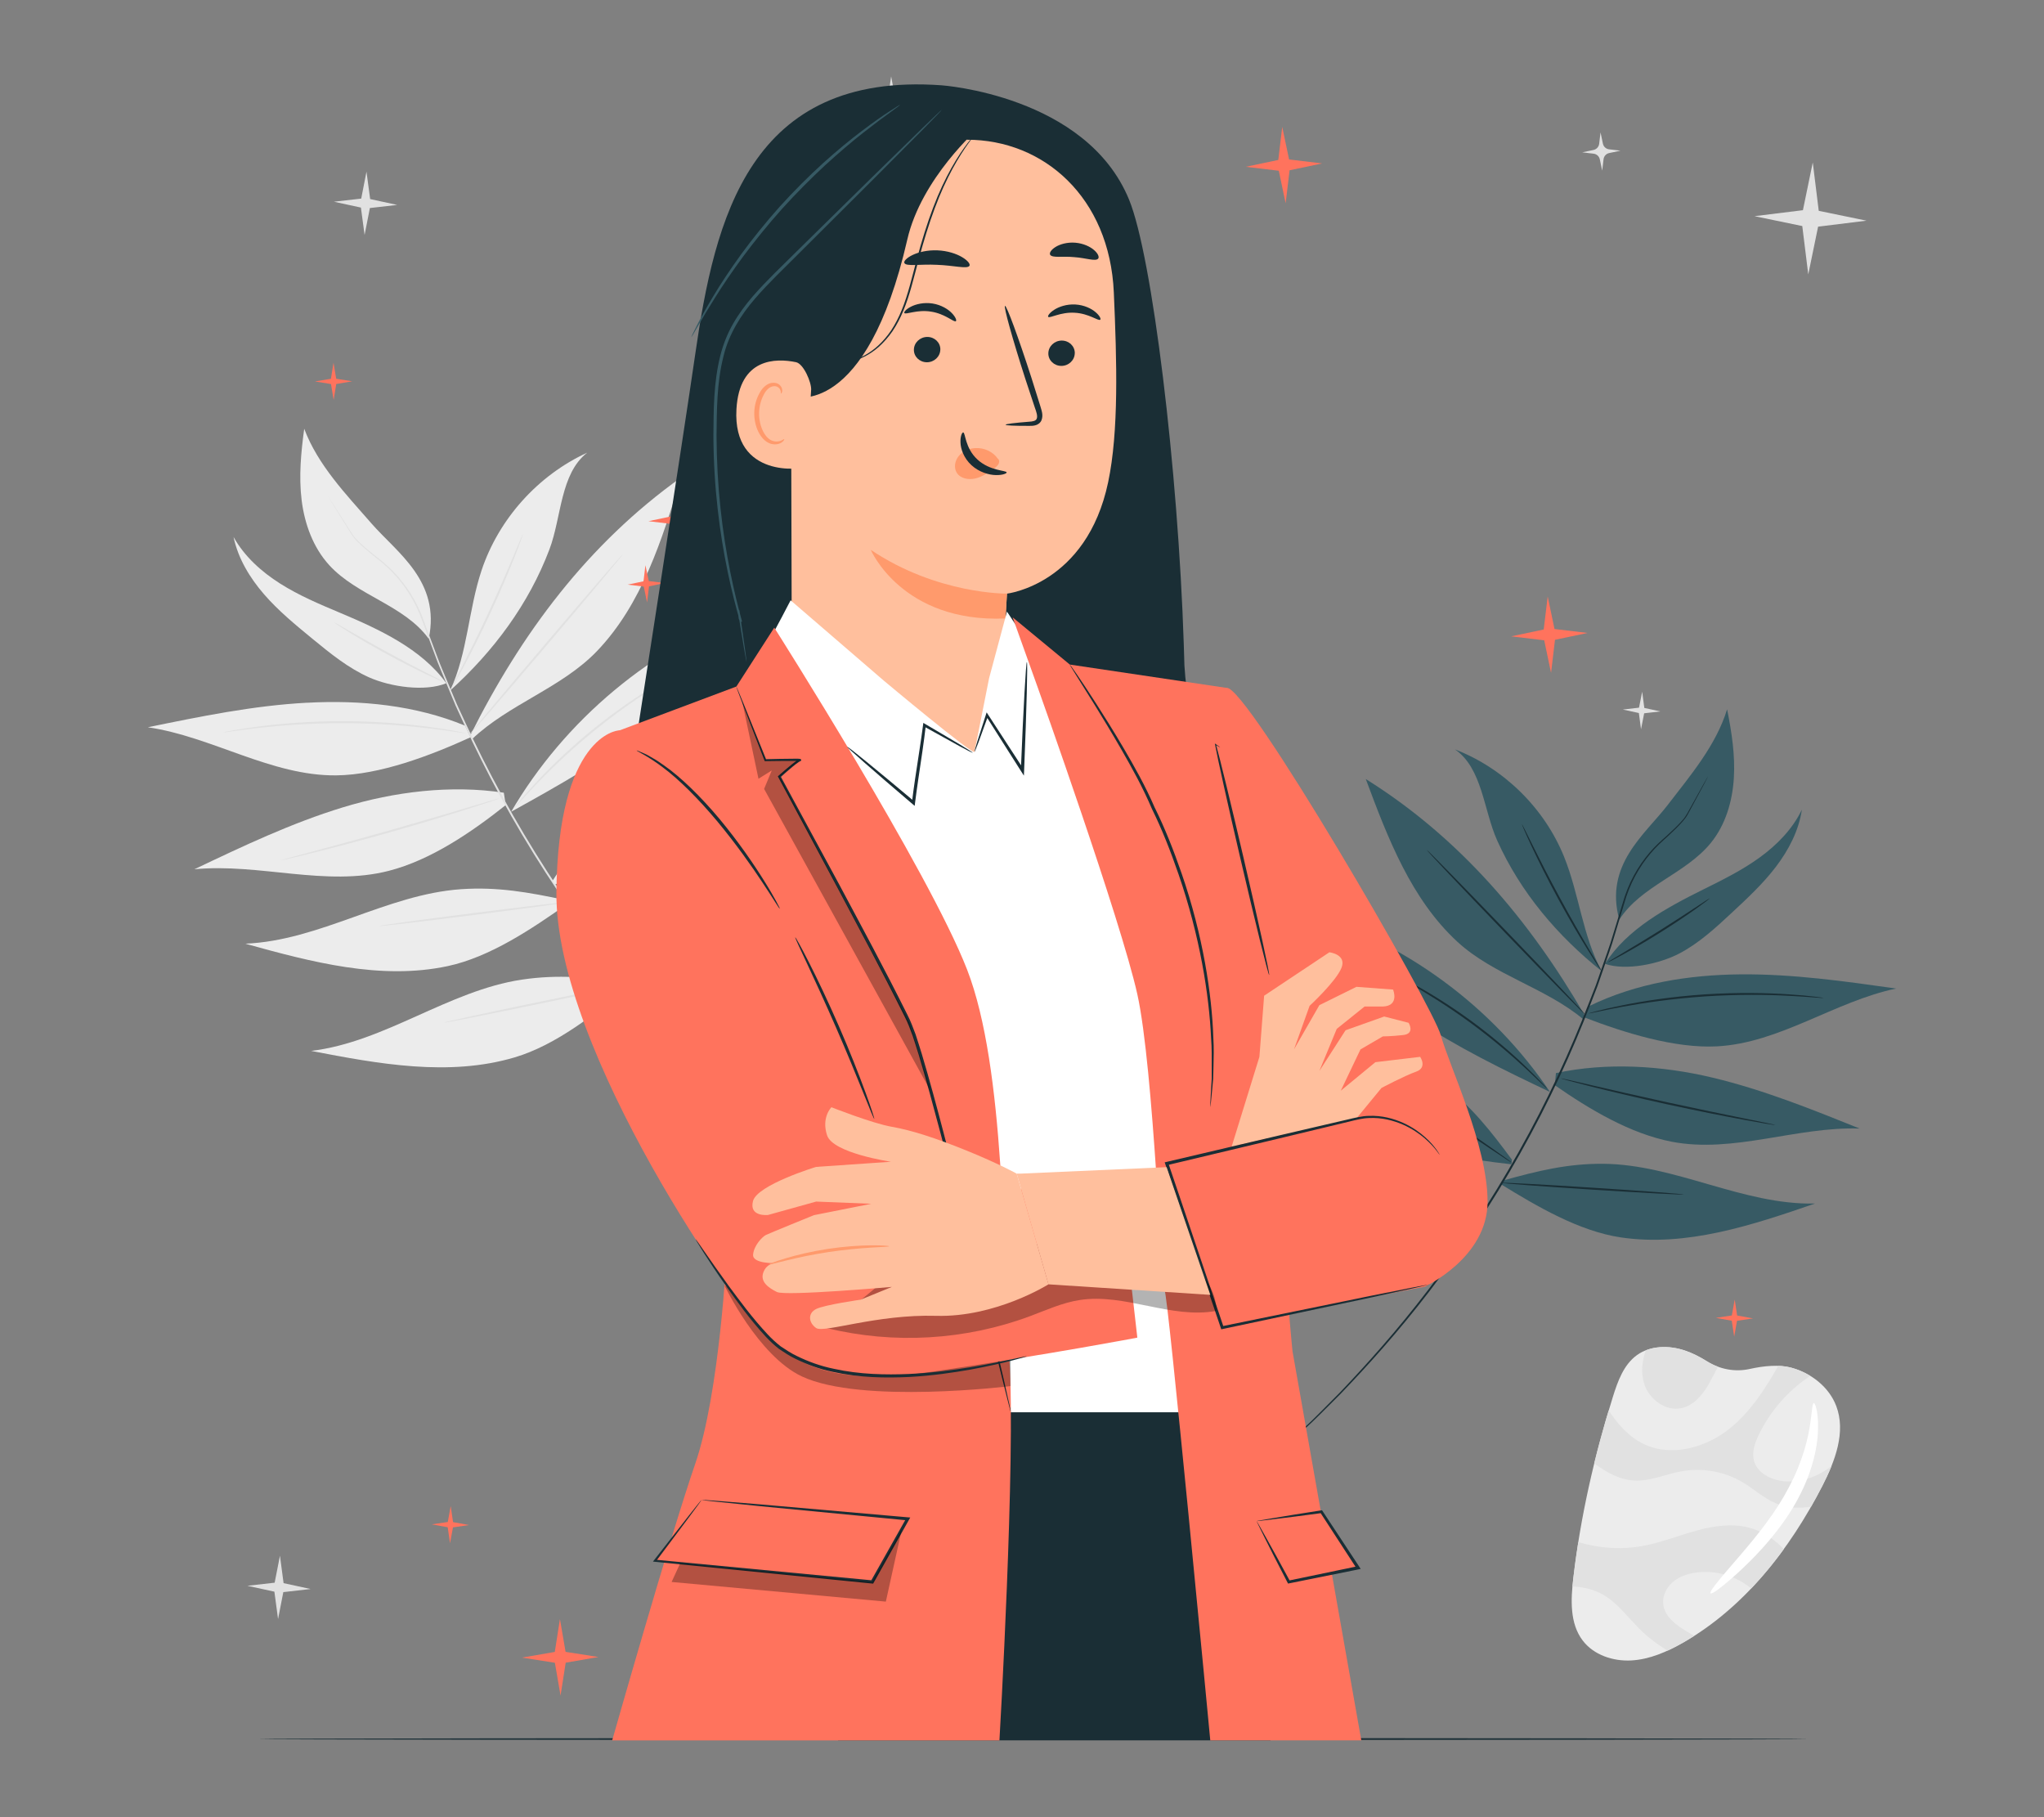 <?xml version="1.0" encoding="UTF-8"?>
<svg id="Layer_2" data-name="Layer 2" xmlns="http://www.w3.org/2000/svg" viewBox="0 0 540 480">
  <rect x="0" y="0" width="540" height="480" fill="#808080" stroke="none"/>
  <defs>
    <style>
      .cls-1 {
        fill: #ff735d;
      }

      .cls-1, .cls-2, .cls-3, .cls-4, .cls-5, .cls-6, .cls-7, .cls-8, .cls-9, .cls-10 {
        stroke-width: 0px;
      }

      .cls-2 {
        fill: #375a64;
      }

      .cls-3 {
        fill: #e1e1e1;
      }

      .cls-4 {
        fill: #ececec;
      }

      .cls-6 {
        fill: none;
      }

      .cls-7 {
        fill: #1a2e35;
      }

      .cls-8 {
        fill: #fff;
      }

      .cls-11 {
        opacity: .3;
      }

      .cls-9 {
        fill: #ff9a6c;
      }

      .cls-10 {
        fill: #ffbf9d;
      }
    </style>
  </defs>
  <g id="Layer_2-2" data-name="Layer 2">
    <g>
      <g>
        <g>
          <path class="cls-4" d="M444.52,433.97c16.31-9.29,28.34-24.77,36.91-41.46,3.37-6.56,6.3-14.24,3.68-21.13-1.91-5.02-6.61-8.66-11.78-10.09-3.32-.91-7.32-.52-11.1.32-3.88.86-7.93.07-11.3-2.04-1.87-1.17-3.82-2.18-5.91-2.87-4.14-1.37-9-1.31-12.54,1.23-3.51,2.52-5.08,6.89-6.37,11.01-4.9,15.64-8.57,31.7-10.47,47.98-.66,5.63-.95,11.87,2.47,16.39,2.91,3.85,8.04,5.55,12.85,5.29,4.82-.27,9.37-2.25,13.57-4.64Z"/>
          <g>
            <path class="cls-3" d="M431.65,391.07c4.28.26,8.37-1.67,12.59-2.44,5.51-1,11.38.06,16.19,2.93,2.97,1.77,5.55,4.2,8.74,5.54,2.94,1.23,6.16,1.41,9.31.86,1.03-1.8,2.01-3.62,2.95-5.45.88-1.71,1.72-3.5,2.45-5.32-3.37,2.77-7.72,4.37-12.08,4.11-3.59-.21-7.54-2.04-8.44-5.53-.57-2.22.24-4.55,1.22-6.63,3.01-6.35,7.81-11.83,13.67-15.71-1.53-.94-3.2-1.66-4.93-2.14-1.11-.3-2.29-.46-3.51-.51-3.48,6.07-7.28,12.03-12.68,16.43-6.32,5.15-15.43,7.75-22.8,4.25-3.97-1.88-6.89-5.19-9.34-8.9-1.39,4.63-2.67,9.29-3.82,13.99,3.15,2.3,6.62,4.29,10.47,4.52Z"/>
            <path class="cls-3" d="M440.54,436.02c1.36-.62,2.69-1.32,3.99-2.06,1.04-.59,2.07-1.21,3.08-1.86-.49-.28-.98-.57-1.46-.85-3.03-1.78-6.39-4.06-6.75-7.56-.23-2.22.91-4.43,2.62-5.87,1.71-1.43,3.92-2.15,6.13-2.45,5.06-.67,10.38.84,14.33,4.09.05.04.1.09.16.14,3.1-3.25,5.97-6.74,8.62-10.4-2.31-2.42-5.08-4.39-8.25-5.41-4.7-1.52-9.83-.84-14.6.45-4.77,1.29-9.38,3.17-14.24,4.08-5.7,1.07-11.64.69-17.2-.98-.51,3.18-.95,6.37-1.32,9.57-.08.71-.16,1.43-.22,2.15,2.75.11,5.47.73,7.87,2.05,3.87,2.14,6.55,5.86,9.67,8.99,2.27,2.28,4.83,4.26,7.59,5.9Z"/>
            <path class="cls-3" d="M434.41,365.61c1.34,4.07,5.67,7.27,9.85,6.34,3.24-.72,5.57-3.54,7.21-6.43.84-1.48,1.58-3.03,2.42-4.51-1.02-.38-2.01-.85-2.95-1.44-1.87-1.17-3.82-2.18-5.91-2.87-3.29-1.09-7.04-1.27-10.22-.02-1.04,2.9-1.35,6.03-.4,8.93Z"/>
          </g>
          <path class="cls-8" d="M451.9,420.87c-.36-.36,1.72-2.98,5.23-7.02,1.74-2.02,3.83-4.41,6.03-7.11,2.21-2.71,4.52-5.75,6.67-9.09,2.13-3.35,3.88-6.71,5.17-9.88,1.29-3.17,2.17-6.14,2.69-8.68,1.07-5.09.95-8.41,1.51-8.46.23-.02.56.78.83,2.3.27,1.52.4,3.77.16,6.53-.23,2.76-.9,6.02-2.11,9.48-1.21,3.46-2.98,7.1-5.24,10.64-2.28,3.53-4.77,6.64-7.18,9.31-2.41,2.67-4.73,4.92-6.72,6.73-4,3.62-6.7,5.6-7.04,5.25Z"/>
        </g>
        <g>
          <path class="cls-4" d="M113.27,168.71c3.18-15.2-8.37-22.7-15.14-30.45-6.76-7.75-14.13-15.38-17.76-25-.85,6.25-1.45,12.6-.68,18.87.78,6.26,3.03,12.49,7.29,17.15,7.4,8.1,19.84,10.56,26.28,19.44"/>
          <path class="cls-4" d="M74.01,154.15c4.95,3.14,10.38,5.43,15.78,7.7,10.34,4.35,21.57,9.52,28.12,18.62-5.62,2.32-14.77.95-20.34-1.52-5.56-2.47-10.34-6.37-15.04-10.23-4.47-3.67-8.97-7.36-12.76-11.73-3.79-4.37-6.88-9.49-8.07-15.15,2.86,5.12,7.35,9.17,12.3,12.31Z"/>
          <path class="cls-4" d="M127.22,150.66c4.54-13.58,14.89-25.11,27.91-31.09-7.16,5.59-6.76,17.06-9.98,25.56-5.46,14.44-14.76,26.92-26.22,37.27,4.61-9.94,4.82-21.34,8.29-31.73Z"/>
          <path class="cls-4" d="M179.9,126.15c-4.98,16.41-10.33,33.47-22.2,45.85-9.31,9.71-23.29,13.99-33.02,23.27l-.46-.98c13.49-27.01,31.11-50.59,55.67-68.14Z"/>
          <path class="cls-4" d="M81.09,185.63c14.17-.77,28.66.64,41.77,6.05l1.45,3.07c-10.47,4.78-23.95,9.94-35.46,10.06-17.2.18-32.77-10.21-49.79-12.71,13.9-2.85,27.86-5.72,42.02-6.48Z"/>
          <path class="cls-4" d="M90.61,213.25c13.57-4.14,28.47-5.98,42.49-3.86l.51,3.27c-9.02,7.15-19.73,14.49-30.87,17.36-16.66,4.29-34.26-2.07-51.38-.41,12.81-6.1,25.68-12.22,39.25-16.36Z"/>
          <path class="cls-4" d="M135.09,214.39c12.29-6.79,24.55-13.73,35.71-22.25,11.16-8.52,21.24-18.71,28.19-30.91-26.69,9.63-49.79,28.88-64.07,53.4"/>
          <path class="cls-4" d="M149.9,238.74c-9.36,6.59-20.45,14.08-31.65,16.46-17.72,3.77-36.01-1.1-53.47-5.93,19.66-.78,37.38-13.03,57-14.39,9.68-.67,17.91.82,27.4,2.83"/>
          <path class="cls-3" d="M86.71,131.2s.12.16.34.49c.23.35.54.84.96,1.47.84,1.32,2.07,3.23,3.64,5.69.39.62.81,1.27,1.25,1.96.41.71.96,1.34,1.59,1.97,1.25,1.26,2.74,2.5,4.37,3.81,1.64,1.27,3.41,2.66,5.06,4.38,1.65,1.71,3.23,3.68,4.63,5.91,1.4,2.23,2.6,4.74,3.55,7.46,1,2.68,2.05,5.47,3.13,8.36,1.03,2.91,2.36,5.81,3.6,8.85.63,1.51,1.28,3.05,1.93,4.61.71,1.53,1.43,3.08,2.16,4.66,5.79,12.59,13.02,26.06,21.71,39.49,8.68,13.45,17.98,25.58,27.05,36.07,9.09,10.48,18.02,19.24,25.71,26.37,3.94,3.46,7.4,6.71,10.67,9.3,3.23,2.63,5.94,4.99,8.31,6.72,2.32,1.78,4.12,3.16,5.36,4.11.6.47,1.06.83,1.39,1.08.31.25.46.38.46.38,0,0-.17-.11-.49-.34-.33-.25-.81-.59-1.42-1.04-1.26-.93-3.08-2.29-5.42-4.04-2.39-1.71-5.12-4.05-8.37-6.66-3.29-2.57-6.78-5.8-10.73-9.25-7.73-7.1-16.7-15.84-25.82-26.32-9.1-10.49-18.42-22.63-27.12-36.1-8.71-13.46-15.93-26.95-21.71-39.57-.73-1.58-1.45-3.13-2.15-4.67-.65-1.56-1.29-3.1-1.92-4.62-1.23-3.05-2.56-5.96-3.58-8.87-1.07-2.89-2.11-5.69-3.11-8.38-.94-2.7-2.11-5.18-3.49-7.4-1.37-2.22-2.93-4.18-4.55-5.88-1.62-1.71-3.36-3.09-5-4.38-1.62-1.32-3.1-2.57-4.36-3.86-.63-.63-1.2-1.31-1.6-2.02-.43-.69-.84-1.35-1.23-1.97-1.54-2.48-2.74-4.42-3.56-5.75-.39-.65-.7-1.15-.91-1.5-.2-.34-.3-.52-.3-.52Z"/>
          <path class="cls-3" d="M58.98,193.45s.22-.07.64-.16c.48-.09,1.09-.21,1.85-.35,1.61-.3,3.95-.67,6.85-1.04,5.8-.76,13.88-1.44,22.82-1.41,8.94.04,17.01.79,22.81,1.6,2.9.4,5.24.78,6.84,1.1.76.15,1.37.27,1.85.37.42.09.64.14.64.16,0,.02-.23,0-.66-.06-.48-.07-1.1-.16-1.86-.27-1.61-.25-3.96-.58-6.86-.93-5.8-.71-13.85-1.4-22.76-1.44-8.91-.03-16.97.59-22.77,1.25-2.9.33-5.25.64-6.86.88-.77.1-1.39.19-1.87.25-.43.05-.65.07-.66.05Z"/>
          <path class="cls-3" d="M74.21,227.24s.19-.09.58-.2c.44-.12,1-.28,1.68-.47,1.53-.41,3.63-.98,6.2-1.67,5.24-1.4,12.47-3.36,20.43-5.62,7.96-2.26,15.15-4.38,20.34-5.94,2.55-.76,4.64-1.38,6.16-1.83.69-.2,1.24-.36,1.68-.48.39-.1.59-.15.6-.13,0,.02-.19.1-.56.23-.43.15-.98.34-1.65.57-1.44.49-3.52,1.17-6.11,1.99-5.17,1.65-12.34,3.83-20.31,6.09-7.97,2.26-15.22,4.16-20.48,5.47-2.63.66-4.77,1.17-6.25,1.51-.7.15-1.26.28-1.71.38-.39.08-.6.11-.6.1Z"/>
          <path class="cls-3" d="M178.36,178.12s-.15.13-.46.33c-.36.23-.82.51-1.38.86-1.2.73-2.93,1.81-5.04,3.18-4.22,2.73-9.91,6.73-15.81,11.63-5.9,4.91-10.87,9.77-14.33,13.41-1.73,1.82-3.11,3.32-4.05,4.37-.44.48-.81.88-1.09,1.2-.25.27-.4.41-.41.39-.01-.01.1-.17.33-.46.27-.33.61-.75,1.02-1.26.89-1.09,2.23-2.63,3.93-4.49,3.4-3.72,8.35-8.64,14.27-13.56,5.92-4.91,11.67-8.88,15.95-11.54,2.14-1.33,3.9-2.37,5.13-3.04.58-.31,1.05-.57,1.43-.77.33-.17.51-.25.51-.24Z"/>
          <path class="cls-3" d="M164.52,146.43c.11.09-8.87,10.84-20.05,23.99-11.18,13.16-20.34,23.75-20.45,23.66-.11-.09,8.86-10.83,20.05-23.99,11.18-13.16,20.33-23.75,20.44-23.66Z"/>
          <path class="cls-3" d="M138.19,140.99s-.17.62-.56,1.7c-.39,1.08-.98,2.64-1.74,4.56-1.51,3.83-3.72,9.08-6.37,14.78-2.65,5.7-5.24,10.78-7.19,14.4-.98,1.81-1.78,3.27-2.36,4.27-.58,1-.91,1.54-.94,1.52-.03-.02.24-.59.76-1.62.56-1.1,1.31-2.57,2.21-4.34,1.87-3.67,4.4-8.76,7.05-14.45,2.64-5.69,4.9-10.91,6.5-14.7.77-1.84,1.41-3.35,1.89-4.49.45-1.06.71-1.64.75-1.63Z"/>
          <path class="cls-3" d="M88.26,164.39s.43.18,1.15.59c.81.46,1.83,1.05,3.05,1.75,2.57,1.48,6.13,3.51,10.11,5.67,3.98,2.16,7.61,4.05,10.25,5.4,1.25.64,2.29,1.18,3.12,1.61.73.39,1.13.62,1.12.65-.02.03-.44-.13-1.21-.47-.76-.33-1.86-.83-3.2-1.46-2.68-1.27-6.35-3.11-10.34-5.28-3.98-2.17-7.52-4.25-10.05-5.81-1.26-.78-2.28-1.43-2.97-1.89-.69-.46-1.06-.73-1.05-.76Z"/>
          <path class="cls-3" d="M100.3,244.58c-.02-.14,11.04-1.66,24.7-3.39,13.66-1.73,24.75-3.02,24.77-2.87.02.14-11.04,1.66-24.7,3.39-13.66,1.73-24.74,3.02-24.76,2.87Z"/>
          <path class="cls-4" d="M166.23,260.41c-8.82,7.3-19.29,15.64-30.26,18.89-17.37,5.15-35.98,1.73-53.77-1.71,19.53-2.32,36.24-15.92,55.7-18.83,9.6-1.43,17.92-.59,27.54.67"/>
          <path class="cls-3" d="M117.25,270.13c-.03-.14,10.88-2.52,24.36-5.32,13.48-2.8,24.43-4.95,24.46-4.81.03.14-10.87,2.52-24.36,5.32-13.48,2.8-24.43,4.95-24.46,4.81Z"/>
          <path class="cls-4" d="M163.85,210.78c-7.3,6.39-12.61,13.71-17.87,21.86l.63.92c11.27-2,24.57-4.7,34.15-10.96,15.16-9.92,24.6-26.32,33.48-42.11-14.4,13.4-35.59,17.33-50.39,30.29Z"/>
          <path class="cls-3" d="M185.88,202.39c.09.11-8.64,7.07-19.49,15.54-10.86,8.47-19.73,15.25-19.81,15.13-.09-.11,8.64-7.07,19.49-15.54,10.85-8.47,19.72-15.24,19.81-15.13Z"/>
          <path class="cls-4" d="M188.34,244.72c-6.17,7.49-10.21,15.57-14.09,24.47l.77.81c10.8-3.8,23.48-8.62,31.92-16.36,13.35-12.24,20-29.96,26.2-46.98-12.04,15.56-32.3,22.88-44.8,38.07Z"/>
          <path class="cls-3" d="M208.72,232.86c.11.1-7.38,8.38-16.71,18.5-9.34,10.12-16.99,18.25-17.1,18.15-.11-.1,7.38-8.38,16.71-18.5,9.33-10.12,16.99-18.24,17.09-18.15Z"/>
        </g>
        <polygon class="cls-3" points="480.49 55.69 493.1 58.29 480.32 59.87 477.72 72.49 476.14 59.71 463.52 57.1 476.31 55.52 478.91 42.91 480.49 55.69"/>
        <polygon class="cls-3" points="237.76 32.84 250.51 34.7 237.84 37.03 235.98 49.77 233.65 37.11 220.91 35.25 233.57 32.92 235.43 20.17 237.76 32.84"/>
        <polygon class="cls-3" points="434.41 187 438.64 187.92 434.37 188.41 433.54 192.63 432.97 188.34 428.73 187.42 433.01 186.93 433.84 182.71 434.41 187"/>
        <polygon class="cls-3" points="97.79 52.58 104.93 54.13 97.72 54.95 96.32 62.07 95.35 54.83 88.21 53.28 95.43 52.46 96.82 45.34 97.79 52.58"/>
        <polygon class="cls-3" points="74.92 418.18 82.06 419.73 74.85 420.55 73.46 427.67 72.49 420.43 65.35 418.88 72.56 418.06 73.96 410.94 74.92 418.18"/>
        <path class="cls-3" d="M425.08,39.44l3.03.36-2.99.63c-.79.17-1.38.82-1.48,1.61l-.36,3.03-.63-2.99c-.17-.79-.82-1.38-1.61-1.48l-3.03-.36,2.99-.63c.79-.17,1.38-.82,1.48-1.61l.36-3.03.63,2.99c.17.79.82,1.38,1.61,1.48Z"/>
        <path class="cls-7" d="M477.66,459.36c0,.14-91.67.26-204.72.26s-204.74-.12-204.74-.26,91.65-.26,204.74-.26,204.72.12,204.72.26Z"/>
        <g>
          <path class="cls-2" d="M427.8,242.94c-3.99-14.5,6.73-22.45,12.81-30.34,6.07-7.89,12.74-15.72,15.67-25.24,1.2,5.99,2.16,12.1,1.78,18.2-.38,6.1-2.18,12.26-6.02,17.02-6.67,8.27-18.55,11.4-24.24,20.36"/>
          <path class="cls-2" d="M464.88,226.51c-4.6,3.33-9.71,5.87-14.8,8.39-9.74,4.83-20.28,10.5-26.07,19.69,5.58,1.91,14.34.03,19.57-2.69,5.23-2.72,9.62-6.78,13.93-10.79,4.1-3.82,8.23-7.65,11.63-12.11s6.08-9.59,6.89-15.13c-2.46,5.12-6.56,9.31-11.16,12.64Z"/>
          <path class="cls-2" d="M413.22,226.33c-5.2-12.86-15.9-23.39-28.84-28.38,7.26,4.98,7.56,16.09,11.18,24.11,6.14,13.63,15.89,25.14,27.58,34.46-5.05-9.33-5.94-20.35-9.92-30.18Z"/>
          <path class="cls-2" d="M360.83,205.79c5.8,15.57,11.99,31.74,24.21,42.99,9.58,8.82,23.35,12.13,33.32,20.52l.38-.98c-14.66-25.3-33.11-47.04-57.91-62.54Z"/>
          <path class="cls-2" d="M459.92,257.37c-13.74.11-27.67,2.34-40.02,8.36l-1.22,3.06c10.41,3.99,23.75,8.18,34.88,7.6,16.64-.86,31.06-11.84,47.37-15.27-13.61-1.93-27.27-3.86-41.01-3.75Z"/>
          <path class="cls-2" d="M452.37,284.64c-13.37-3.19-27.88-4.07-41.31-1.19l-.3,3.2c9.15,6.37,19.94,12.82,30.89,14.93,16.36,3.15,33-4.05,49.65-3.48-12.75-5.13-25.55-10.28-38.92-13.46Z"/>
          <path class="cls-2" d="M409.44,288.41c-12.29-5.82-24.56-11.8-35.86-19.37-11.3-7.57-21.66-16.81-29.11-28.19,26.38,7.71,49.87,24.94,65.15,47.78"/>
          <path class="cls-2" d="M396.58,312.84c9.45,5.81,20.62,12.38,31.59,14.01,17.36,2.58,34.74-3.22,51.33-8.94-19.05.43-36.92-10.35-55.97-10.5-9.4-.07-17.26,1.87-26.32,4.38"/>
          <path class="cls-7" d="M451.23,205.09s-.08.18-.25.52c-.19.36-.45.86-.79,1.51-.72,1.34-1.76,3.28-3.1,5.77-.34.63-.69,1.29-1.07,1.98-.35.71-.86,1.4-1.43,2.05-1.14,1.32-2.5,2.62-3.98,3.99-1.51,1.35-3.11,2.78-4.57,4.54-1.47,1.74-2.85,3.73-4.05,5.96-1.2,2.23-2.19,4.7-2.93,7.36-.8,2.66-1.64,5.42-2.5,8.29-.81,2.88-1.92,5.77-2.93,8.79-.52,1.51-1.05,3.03-1.58,4.58-.59,1.53-1.19,3.08-1.8,4.64-4.83,12.55-11.01,26.03-18.62,39.56-7.6,13.54-15.89,25.84-24.06,36.53-8.19,10.68-16.34,19.67-23.39,27-3.62,3.57-6.8,6.9-9.82,9.58-2.99,2.72-5.49,5.14-7.69,6.94-2.16,1.83-3.84,3.25-5,4.23-.56.47-1,.83-1.31,1.09-.3.24-.46.36-.46.36,0,0,.14-.14.42-.4.3-.27.73-.64,1.27-1.13,1.14-1,2.8-2.44,4.93-4.3,2.19-1.82,4.66-4.26,7.63-7,3-2.7,6.16-6.05,9.76-9.63,7.01-7.35,15.11-16.35,23.27-27.03,8.13-10.69,16.39-22.97,23.98-36.49,7.6-13.51,13.78-26.96,18.62-39.48.61-1.56,1.21-3.11,1.81-4.63.54-1.54,1.07-3.07,1.59-4.57,1.02-3.01,2.13-5.9,2.95-8.77.87-2.86,1.72-5.61,2.53-8.27.76-2.68,1.77-5.18,2.99-7.42,1.22-2.25,2.63-4.25,4.12-6,1.49-1.76,3.12-3.21,4.63-4.54,1.49-1.36,2.86-2.65,3.99-3.94,1.18-1.26,1.77-2.75,2.51-3.97,1.37-2.47,2.44-4.4,3.18-5.72.36-.64.64-1.13.84-1.48.19-.33.3-.5.3-.5Z"/>
          <path class="cls-7" d="M481.76,263.61s-.22.01-.64-.01c-.47-.03-1.07-.08-1.82-.13-1.58-.13-3.86-.29-6.69-.43-5.65-.3-13.47-.41-22.09.15-8.62.58-16.36,1.72-21.92,2.75-2.78.52-5.03.97-6.57,1.31-.73.15-1.32.27-1.79.37-.41.08-.63.11-.63.09,0-.02.2-.08.61-.2.46-.12,1.04-.27,1.76-.47,1.53-.4,3.77-.91,6.55-1.48,5.55-1.13,13.31-2.34,21.96-2.91,8.64-.56,16.49-.39,22.14,0,2.83.19,5.11.4,6.69.6.74.09,1.34.17,1.81.23.41.06.63.1.63.11Z"/>
          <path class="cls-7" d="M469.07,297.18s-.21,0-.59-.06c-.44-.07-.99-.16-1.67-.26-1.45-.24-3.55-.61-6.13-1.08-5.17-.95-12.29-2.36-20.13-4.06-7.84-1.71-14.9-3.39-20-4.67-2.55-.64-4.61-1.18-6.02-1.56-.66-.19-1.2-.34-1.63-.46-.37-.11-.56-.18-.56-.19s.21.01.59.09c.43.09.98.21,1.65.36,1.5.35,3.55.82,6.06,1.4,5.12,1.19,12.19,2.81,20.02,4.52,7.83,1.7,14.94,3.16,20.09,4.21,2.52.51,4.59.94,6.1,1.24.67.15,1.22.26,1.65.36.38.09.57.14.57.16Z"/>
          <path class="cls-7" d="M365.43,255.94s.18.05.51.2c.38.18.85.39,1.43.66,1.24.58,3,1.47,5.15,2.63,4.3,2.31,10.09,5.8,16.11,10.2,6.02,4.41,11.1,8.87,14.61,12.26,1.76,1.69,3.14,3.1,4.07,4.11.43.47.78.85,1.06,1.16.24.27.36.42.34.43s-.16-.11-.42-.36c-.3-.29-.67-.65-1.13-1.09-.97-.96-2.39-2.32-4.18-3.98-3.57-3.32-8.67-7.72-14.66-12.11-6-4.38-11.74-7.9-15.98-10.29-2.12-1.2-3.85-2.14-5.06-2.77-.56-.3-1.01-.55-1.38-.75-.31-.18-.47-.28-.47-.29Z"/>
          <path class="cls-7" d="M376.92,224.48c.1-.1,9.59,9.59,21.19,21.64,11.6,12.05,20.92,21.9,20.81,22-.1.1-9.59-9.59-21.19-21.64-11.6-12.05-20.92-21.9-20.81-22Z"/>
          <path class="cls-7" d="M402.04,217.64s.32.53.82,1.53c.53,1.08,1.24,2.5,2.1,4.23,1.77,3.57,4.27,8.48,7.17,13.82,2.9,5.35,5.65,10.12,7.68,13.55.98,1.66,1.79,3.03,2.4,4.07.56.96.86,1.5.83,1.52s-.39-.49-1-1.41c-.62-.93-1.49-2.29-2.54-3.98-2.11-3.39-4.91-8.14-7.82-13.49-2.9-5.35-5.35-10.3-7.04-13.91-.85-1.81-1.51-3.28-1.95-4.3-.44-1.02-.67-1.6-.64-1.61Z"/>
          <path class="cls-7" d="M451.72,237.27s-.32.31-.96.8c-.64.49-1.58,1.17-2.75,2.01-2.35,1.66-5.64,3.89-9.36,6.22-3.72,2.33-7.16,4.33-9.68,5.72-1.26.69-2.29,1.24-3.01,1.61-.72.36-1.12.55-1.14.52-.02-.03.35-.28,1.04-.7.78-.47,1.76-1.05,2.92-1.75,2.47-1.47,5.87-3.51,9.59-5.84,3.71-2.33,7.03-4.5,9.43-6.08,1.13-.74,2.08-1.37,2.85-1.87.68-.44,1.06-.66,1.08-.63Z"/>
          <path class="cls-7" d="M444.88,315.52c0,.14-10.81-.43-24.11-1.28-13.31-.85-24.09-1.66-24.08-1.8s10.8.43,24.11,1.29c13.31.85,24.09,1.66,24.08,1.8Z"/>
          <path class="cls-2" d="M399.28,307.54c-11.02-1.26-23.87-2.97-33.5-8.45-15.25-8.68-25.36-23.97-34.89-38.7,14.73,12.09,35.44,14.62,50.53,26.26,7.44,5.74,12.43,12.12,18.02,19.68"/>
          <path class="cls-7" d="M359.61,279.85c.08-.12,9.07,5.9,20.07,13.43,11,7.54,19.85,13.75,19.77,13.86-.08.12-9.06-5.9-20.07-13.43-11-7.54-19.85-13.74-19.77-13.86Z"/>
        </g>
        <g>
          <polygon class="cls-1" points="410.68 166.15 419.41 167.19 410.81 169 409.77 177.73 407.96 169.13 399.23 168.09 407.83 166.28 408.88 157.55 410.68 166.15"/>
          <polygon class="cls-1" points="340.56 42.12 349.29 43.17 340.69 44.98 339.65 53.7 337.84 45.1 329.11 44.06 337.71 42.25 338.75 33.52 340.56 42.12"/>
          <polygon class="cls-1" points="149.42 436.33 158.11 437.69 149.45 439.19 148.09 447.87 146.59 439.21 137.91 437.85 146.57 436.35 147.93 427.67 149.42 436.33"/>
          <polygon class="cls-1" points="184.01 135.52 193.69 136.68 184.15 138.69 182.99 148.36 180.99 138.83 171.31 137.67 180.85 135.66 182.01 125.98 184.01 135.52"/>
          <polygon class="cls-1" points="93.04 100.72 88.83 101.43 88.15 105.65 87.44 101.44 83.21 100.76 87.43 100.05 88.11 95.82 88.82 100.04 93.04 100.72"/>
          <polygon class="cls-1" points="123.9 402.83 119.67 403.45 118.89 407.65 118.28 403.42 114.07 402.65 118.3 402.03 119.07 397.82 119.69 402.06 123.9 402.83"/>
          <polygon class="cls-1" points="175.64 154 171.46 154.88 170.95 159.13 170.07 154.94 165.82 154.43 170.01 153.55 170.51 149.3 171.4 153.49 175.64 154"/>
          <polygon class="cls-1" points="463.14 348.25 458.9 348.88 458.15 353.09 457.51 348.86 453.3 348.11 457.53 347.47 458.29 343.26 458.93 347.49 463.14 348.25"/>
        </g>
        <g>
          <g>
            <path class="cls-7" d="M363.54,268.54c-.06-2-1.27-3.77-2.93-4.87-26.07-17.26-45.72-55.5-47.7-87.88-.05-1.84-.11-3.71-.17-5.6,0,0,0-.02,0-.02h0c-1.51-46.29-8.32-102.44-14.44-117.4-11.3-27.64-49.59-30.24-49.59-30.24-50.82-3.64-59.9,35.41-65.03,70.98-3.19,22.12-15.48,101.14-15.48,101.14l9.34,3.61c11.01,32.61,35.79,58.98,68,71.11,9.37,3.53,17.3,4.94,21.02,1.91,14.8,15,33.32,26.33,53.48,32.47,8.21,2.5,16.81,4.17,25.35,3.37,5.55-.52,11.4-2.35,14.7-6.83,2.85-3.86,3.24-9.39.96-13.61-2.28-4.23-7.1-6.94-11.9-6.68,1.93-6.25,14.6-4.41,14.38-11.45Z"/>
            <path class="cls-10" d="M255.47,36.9l-3.18-3.03-34.36,13.85c-4.97.27-8.91,4.31-9.06,9.29l.3,111.95c-.04,7.59,1.48,14.17,6.06,20.22l4.83,6.37c11,14.53,33.64,13.33,42.35-2.67.61-1.12,1.03-2.1,1.21-2.9.18-1,.46-1.65.51-2.5,1.02-9.01,1.08-16.82,1.08-16.82.61-9.89.81-13.95.82-13.85,0,0,21.04-2.42,26.73-29.43,2.83-13.43,2.3-31.92,1.5-50.11-1.1-25.17-18.56-40.38-38.8-40.36Z"/>
            <path class="cls-7" d="M248.42,92.34c-.03,1.85-1.61,3.35-3.54,3.35-1.93,0-3.47-1.48-3.44-3.33.03-1.85,1.61-3.35,3.54-3.36,1.93,0,3.47,1.48,3.45,3.33Z"/>
            <path class="cls-7" d="M283.94,93.3c-.03,1.85-1.61,3.35-3.54,3.35-1.93,0-3.47-1.48-3.44-3.33.03-1.85,1.61-3.35,3.54-3.36,1.93,0,3.47,1.48,3.45,3.33Z"/>
            <path class="cls-7" d="M290.67,84.45c-.46.43-3-1.66-6.76-1.84-3.75-.23-6.61,1.56-6.99,1.08-.19-.21.29-1.01,1.54-1.83,1.23-.81,3.29-1.56,5.63-1.43,2.34.13,4.27,1.09,5.35,2.03,1.11.94,1.46,1.79,1.24,1.98Z"/>
            <path class="cls-7" d="M252.53,84.84c-.5.38-2.82-1.96-6.54-2.52-3.71-.62-6.73.88-7.07.36-.17-.23.39-.98,1.72-1.66,1.3-.68,3.43-1.21,5.74-.85,2.31.37,4.13,1.52,5.12,2.57,1,1.05,1.27,1.93,1.03,2.1Z"/>
            <path class="cls-7" d="M265.66,112.2c0-.21,2.35-.5,6.16-.8.96-.05,1.88-.2,2.08-.84.26-.68-.09-1.74-.5-2.88-.79-2.37-1.61-4.85-2.47-7.45-3.42-10.6-5.84-19.3-5.42-19.43.43-.13,3.55,8.35,6.97,18.95.82,2.61,1.6,5.1,2.35,7.49.31,1.11.87,2.38.31,3.79-.29.7-1.02,1.19-1.65,1.32-.62.16-1.16.14-1.64.14-3.82.01-6.18-.09-6.19-.3Z"/>
            <path class="cls-9" d="M266.03,156.8s-18.38.26-35.98-11.56c0,0,8.22,19.31,35.61,18.13l.37-6.57Z"/>
            <path class="cls-9" d="M263.62,121.18c-1.26-1.85-3.58-2.95-5.94-2.82-1.64.09-3.33.8-4.38,2.08-1.06,1.28-1.36,3.15-.52,4.46.94,1.48,3.05,1.91,4.86,1.49,1.82-.42,3.42-1.52,4.95-2.63.42-.31.85-.62,1.13-1.06.28-.43.36-1.01.06-1.4"/>
            <path class="cls-7" d="M254.47,114.24c.61,0,.42,4.07,3.76,7.14,3.34,3.08,7.71,2.84,7.71,3.41.04.26-1.01.74-2.85.7-1.8-.03-4.4-.74-6.45-2.62-2.04-1.88-2.84-4.3-2.89-5.98-.07-1.71.44-2.7.71-2.66Z"/>
            <path class="cls-7" d="M256.13,70.19c-.52.95-4.16-.09-8.61-.24-4.44-.23-8.16.51-8.6-.49-.19-.47.57-1.33,2.14-2.09,1.56-.76,3.95-1.35,6.62-1.24,2.66.11,5,.9,6.49,1.79,1.5.89,2.19,1.81,1.96,2.27Z"/>
            <path class="cls-7" d="M290.13,68.31c-.7.82-3.25-.19-6.36-.39-3.1-.31-5.78.29-6.34-.64-.24-.45.21-1.28,1.41-2.03,1.18-.75,3.11-1.31,5.24-1.14,2.14.18,3.95,1.04,4.99,1.97,1.06.93,1.37,1.83,1.06,2.23Z"/>
            <path class="cls-7" d="M209.56,104.78s19.25,5.99,30.14-41.51c3.72-16.24,18.78-29.4,18.78-29.4l-6.11-1.84s-37.96,10.69-38.59,11.17c-.64.48-9.58,19.63-9.58,19.63l5.36,41.95Z"/>
            <path class="cls-10" d="M214.3,103.01c.1-2.03-2.01-6.93-4-7.34-5.31-1.1-14.97-1.16-15.74,12.42-1.05,18.56,17.8,15.79,17.86,15.26.05-.41,1.54-13.34,1.87-20.34Z"/>
            <path class="cls-9" d="M207.16,116c-.08-.06-.34.21-.9.43-.55.21-1.47.33-2.42-.09-1.92-.83-3.39-4.04-3.29-7.39.05-1.69.49-3.28,1.17-4.58.64-1.33,1.58-2.22,2.57-2.34.99-.17,1.66.46,1.86.99.22.53.08.9.18.93.05.05.42-.29.31-1.06-.06-.37-.25-.82-.66-1.21-.42-.39-1.07-.61-1.76-.57-1.44.02-2.8,1.26-3.54,2.69-.82,1.43-1.36,3.21-1.41,5.11-.09,3.75,1.62,7.36,4.26,8.28,1.29.41,2.4.08,2.99-.32.6-.42.72-.83.66-.87Z"/>
            <path class="cls-7" d="M222.61,95.69c0-.06,1.02-.07,2.78-.56,1.75-.49,4.2-1.63,6.61-3.84,1.2-1.1,2.38-2.45,3.45-4.04,1.05-1.6,2-3.43,2.8-5.42,1.64-4,2.7-8.66,4-13.5,1.3-4.84,2.72-9.41,4.27-13.48,1.53-4.07,3.23-7.62,4.84-10.49,1.61-2.87,3.13-5.06,4.25-6.52.55-.74,1.03-1.27,1.33-1.65.31-.37.48-.56.5-.55.01.01-.13.22-.42.61-.28.39-.73.95-1.25,1.7-1.07,1.49-2.53,3.7-4.1,6.58-1.56,2.88-3.22,6.42-4.72,10.48-1.52,4.06-2.92,8.61-4.22,13.45-1.3,4.82-2.37,9.51-4.05,13.54-.83,2.02-1.8,3.86-2.89,5.48-1.11,1.6-2.32,2.96-3.55,4.07-2.48,2.21-5.01,3.32-6.79,3.76-1.8.44-2.83.38-2.83.38Z"/>
            <path class="cls-2" d="M197.24,174.89s-.09-.3-.2-.9c-.12-.65-.27-1.53-.47-2.64-.39-2.38-.96-5.77-1.67-10.08l.45-.06c.09.67.2,1.42.3,2.19l-.02-.07c.12.25.25.54.39.83l-.47.17c-2.2-7.59-4.61-17.81-5.95-29.88-.69-6.03-1.09-12.52-1.13-19.33.07-6.78.02-13.99,1.83-21.19.75-2.97,1.89-5.83,3.38-8.43,1.48-2.6,3.26-4.96,5.13-7.15,3.78-4.36,7.84-8.11,11.55-11.83,7.49-7.37,14.24-14.01,19.93-19.6,5.66-5.52,10.25-10.01,13.49-13.16,1.57-1.51,2.81-2.69,3.7-3.55.4-.37.72-.67.98-.91.22-.2.34-.3.35-.29.01.01-.09.13-.29.35-.24.25-.54.57-.92.97-.86.88-2.06,2.11-3.58,3.66-3.19,3.2-7.72,7.75-13.3,13.36-5.65,5.63-12.36,12.32-19.8,19.73-3.7,3.74-7.76,7.51-11.47,11.82-3.71,4.29-6.91,9.37-8.32,15.24-1.78,7.04-1.75,14.22-1.83,20.97.03,6.78.4,13.24,1.06,19.25,1.28,12.03,3.59,22.22,5.68,29.82l-.47.17c-.13-.29-.26-.59-.38-.84l-.02-.03v-.03c-.1-.77-.19-1.52-.28-2.2l.45-.06c.62,4.32,1.11,7.72,1.46,10.11.15,1.12.27,2,.35,2.66.07.6.1.91.08.92Z"/>
            <path class="cls-2" d="M182.63,89.08s.09-.28.33-.79c.29-.58.65-1.3,1.08-2.18.94-1.89,2.43-4.57,4.37-7.81,1.93-3.25,4.42-7.01,7.34-11.06,2.96-4.03,6.39-8.33,10.23-12.64,3.87-4.28,7.79-8.15,11.48-11.52,3.72-3.34,7.2-6.21,10.22-8.48,3.01-2.28,5.52-4.04,7.3-5.18.82-.52,1.5-.96,2.05-1.31.47-.29.73-.43.75-.41s-.21.21-.65.55c-.53.39-1.17.86-1.96,1.44-1.72,1.22-4.16,3.05-7.12,5.38-2.97,2.32-6.38,5.22-10.06,8.58-3.64,3.39-7.53,7.25-11.38,11.51-3.83,4.28-7.25,8.55-10.23,12.53-2.95,4.01-5.47,7.72-7.46,10.91-2,3.19-3.56,5.81-4.59,7.65-.49.84-.89,1.54-1.22,2.1-.29.48-.45.72-.48.71Z"/>
          </g>
          <g>
            <path class="cls-8" d="M203.89,167.86c.65-.94,4.98-9.29,4.98-9.29l24.54,21.15s24.05,20.15,24.05,18.84l3.84-19.38,4.73-17.63,8.83,13.34s27.73,54.36,27.73,55.02,17.16,56.92,17.16,56.92l-3.69,22.81-.43,80.81-51.7-2.17-10.21-16.29-17.6-103.62-32.21-100.49Z"/>
            <polygon class="cls-7" points="261.82 373.05 318.87 373.05 335.69 459.71 221.38 459.71 261.82 373.05"/>
            <path class="cls-1" d="M194.53,181.35l-33.31,12.5,30.77,136.99s-1.81,37.01-8.34,55.88c-6.53,18.87-21.92,73-21.92,73h102.31s4.35-74.34,2.62-100.88c-1.73-26.54-1.01-76.61-11.17-102.74-10.16-26.12-50.94-90.31-50.94-90.31l-10.01,15.56Z"/>
            <path class="cls-1" d="M267.54,163.08l15.09,12.46,41.43,6.17s19.61,71.04,15.98,98.98c-3.63,27.94,1.43,76.27,1.43,76.27l18.17,102.75h-39.9s-11.38-120.17-12.06-118.71c-.68,1.45-2.86-58.78-7.21-78.37s-26.27-80.92-26.27-80.92l-6.67-18.62Z"/>
            <path class="cls-1" d="M376.31,339.91s16.69-7.62,16.69-22.5-10.16-35.92-12.34-43.9c-2.18-7.98-51.52-92.88-56.6-91.8l-5.08,1.09,26.12,114.65-35.56,8.71,15.17,43.65,51.59-9.91Z"/>
            <path class="cls-10" d="M325.39,302.86l7.33-23.7,1.25-16.15,17.24-11.47s4.62.54,3.19,4.12c-1.43,3.58-8.42,10.03-8.42,10.03l-4.12,11.5,6.7-11.68,9.79-4.84,9.68.72s1.79,4.3-2.69,4.48h-4.84l-7.35,5.91-4.59,11.11,6.92-10.75,10.21-3.63,6.45,1.66s1.79,2.87-1.43,3.23c-3.23.36-5.38.36-5.38.36l-5.91,3.44-5.2,10.9,9.14-7.53,11.83-1.41s1.97,2.85-1.08,3.92c-3.05,1.07-9.14,4.3-9.14,4.3l-6.63,8.06-32.95,7.41Z"/>
            <path class="cls-7" d="M267.06,373.05s-.07-.18-.17-.54c-.11-.4-.24-.93-.42-1.59-.36-1.45-.88-3.51-1.54-6.13-1.33-5.38-3.23-13.08-5.57-22.58-2.36-9.53-5.18-20.87-8.42-33.44-1.63-6.28-3.35-12.87-5.23-19.68-.93-3.41-1.92-6.86-2.96-10.35-.52-1.74-1.11-3.48-1.67-5.23-.64-1.71-1.27-3.43-2.14-5.1-6.09-12.25-12.33-23.79-17.97-34.44-5.69-10.62-10.88-20.31-15.36-28.68l-.12-.22.19-.17c1.14-1.01,2.26-1.98,3.38-2.89.57-.45,1.11-.9,1.75-1.28.09-.05.15-.1.26-.14l.16-.06c.05-.02-.02,0-.04.03-.01.03.02-.05-.09.12-.05.09,0,.27.07.31.06.05.1.05.09.05h0c-.08,0-.3-.02-.45-.03l-1.01-.02c-2.7-.01-5.23.03-7.59.06h-.18s-.06-.16-.06-.16c-2.37-6.13-4.25-11-5.56-14.38-.62-1.63-1.1-2.91-1.44-3.82-.15-.41-.26-.73-.35-.99-.08-.22-.11-.34-.1-.34.01,0,.07.1.16.32.11.25.25.57.42.96.37.9.89,2.16,1.56,3.77,1.36,3.36,3.31,8.2,5.78,14.29l-.24-.16c2.35-.06,4.89-.12,7.6-.13h1.03c.19.02.32.01.58.06l.06.02s.03,0,.1.06c.07.05.13.23.08.32-.1.18-.08.11-.1.14-.06.04-.17.07-.16.07l-.08.04s-.13.07-.2.11c-.56.35-1.11.8-1.66,1.25-1.1.91-2.21,1.88-3.33,2.9l.07-.39c4.52,8.35,9.76,18.02,15.5,28.61,5.67,10.64,11.92,22.16,18.03,34.44.86,1.66,1.52,3.44,2.17,5.19.56,1.77,1.15,3.52,1.67,5.27,1.04,3.5,2.03,6.96,2.96,10.37,1.87,6.82,3.57,13.41,5.18,19.7,3.2,12.58,5.96,23.94,8.25,33.49,2.23,9.52,4.04,17.24,5.31,22.64.59,2.64,1.05,4.71,1.38,6.17.14.67.25,1.2.34,1.61.07.36.1.55.09.56Z"/>
            <path class="cls-7" d="M319.75,292.47s-.02-.44.01-1.28c.05-.91.12-2.13.2-3.64.05-.8.1-1.68.16-2.63,0-.97,0-2.01,0-3.13,0-2.25.05-4.81-.17-7.63-.52-11.29-2.94-26.87-8.59-43.21-2.11-6.14-4.43-12-6.97-17.15v-.02s-.02-.01-.02-.01c-2.48-5.86-5.41-11.06-8.05-15.68-2.66-4.62-5.11-8.64-7.16-11.96-2.04-3.26-3.67-5.88-4.85-7.76-.53-.85-.96-1.54-1.29-2.08-.29-.48-.43-.73-.41-.74.02-.01.2.21.53.66.36.52.82,1.18,1.4,2,1.21,1.76,2.94,4.35,5.05,7.64,2.11,3.29,4.62,7.28,7.33,11.89,2.69,4.61,5.66,9.79,8.2,15.72v-.03c2.58,5.22,4.91,11.07,7.04,17.25,5.68,16.41,8.02,32.11,8.39,43.45.18,2.84.09,5.41.04,7.67-.03,1.12-.05,2.17-.08,3.14-.09.96-.17,1.83-.24,2.63-.15,1.52-.27,2.73-.36,3.64-.09.83-.15,1.26-.18,1.26Z"/>
            <path class="cls-7" d="M377.54,339.28s-.34.12-1.02.28c-.73.17-1.73.4-2.98.69-2.68.58-6.48,1.42-11.25,2.46-9.71,2.06-23.34,4.95-39.31,8.35l-.34.07-.11-.33c-3.31-9.75-6.94-20.45-10.74-31.66-1.35-4-2.68-7.93-3.94-11.67l-.15-.44.45-.11c10.59-2.49,20.56-4.83,29.58-6.95,4.5-1.05,8.77-2.05,12.74-2.97,1.99-.46,3.9-.91,5.74-1.33,1.82-.43,3.64-.89,5.39-.92,3.51-.15,6.63.74,9.12,1.86,2.5,1.14,4.43,2.55,5.85,3.83,1.44,1.27,2.35,2.46,2.95,3.26.25.39.46.7.63.95.14.22.2.33.19.34-.1.09-1.08-1.84-3.96-4.32-1.43-1.23-3.36-2.57-5.83-3.65-2.46-1.05-5.52-1.88-8.92-1.7-1.7.06-3.42.51-5.26.96-1.84.44-3.75.9-5.73,1.38-3.97.95-8.23,1.98-12.73,3.06-9.01,2.15-18.98,4.52-29.56,7.05l.3-.54c1.27,3.74,2.6,7.67,3.95,11.67,3.78,11.22,7.39,21.93,10.68,31.68l-.45-.26c16-3.27,29.65-6.06,39.37-8.05,4.79-.95,8.61-1.71,11.29-2.24,1.27-.24,2.27-.42,3.01-.56.68-.12,1.04-.17,1.05-.15Z"/>
            <g>
              <polygon class="cls-1" points="185.34 396.19 239.8 401.19 230.43 417.87 173.05 412.26 185.34 396.19"/>
              <path class="cls-7" d="M185.34,396.19s-.06.12-.2.32c-.17.23-.37.51-.61.86-.58.79-1.38,1.87-2.38,3.23-2.12,2.83-5.13,6.85-8.87,11.84l-.2-.46c13.7,1.3,33.44,3.18,55.36,5.27.68.07,1.35.13,2.03.2l-.41.21c3.28-5.81,6.44-11.43,9.39-16.66l.32.6c-15.68-1.51-29.23-2.81-38.95-3.75-4.79-.49-8.63-.88-11.35-1.16-1.28-.14-2.29-.26-3.05-.34-.7-.08-1.06-.14-1.07-.16,0-.02.34-.01,1.02.03.75.05,1.75.12,3.01.22,2.71.22,6.54.53,11.31.92,9.77.86,23.4,2.05,39.16,3.43l.63.05-.31.55c-2.94,5.24-6.09,10.86-9.36,16.68l-.14.24-.28-.03c-.67-.07-1.35-.13-2.03-.2-21.92-2.2-41.64-4.17-55.34-5.54l-.52-.05.32-.41c3.86-4.95,6.97-8.94,9.17-11.75,1.04-1.31,1.87-2.35,2.47-3.11.57-.7.87-1.05.88-1.03Z"/>
            </g>
            <g>
              <polygon class="cls-1" points="331.97 401.79 340.48 417.87 358.78 414.13 349.08 399.31 331.97 401.79"/>
              <path class="cls-7" d="M331.97,401.79s.36-.1,1.13-.23c.9-.15,2.03-.35,3.41-.58,2.96-.5,7.29-1.22,12.52-2.02l.23-.03.13.19c2.84,4.31,6.18,9.37,9.75,14.78l.34.52-.61.13c-.29.06-.6.12-.92.19-6.34,1.28-12.29,2.47-17.39,3.5l-.27.05-.13-.24c-2.56-4.92-4.64-9.04-6.05-11.87-.66-1.32-1.2-2.4-1.62-3.27-.36-.74-.54-1.13-.51-1.11.04.02.28.44.72,1.2.48.86,1.09,1.95,1.84,3.27,1.56,2.8,3.75,6.72,6.28,11.43l-.4-.19c5.09-1.06,11.04-2.29,17.37-3.61.31-.06.63-.13.92-.19l-.27.65c-3.54-5.44-6.84-10.52-9.65-14.85l.35.16c-5.06.7-9.29,1.21-12.31,1.58-1.42.17-2.6.31-3.53.42-.83.09-1.29.14-1.32.12Z"/>
            </g>
            <g class="cls-11">
              <polygon class="cls-5" points="179.71 412.91 177.43 417.87 234.03 423.06 238.24 403.97 230.43 417.87 179.71 412.91"/>
            </g>
            <g class="cls-11">
              <path class="cls-5" d="M191.37,339.48s8.88,18.62,20.42,24.07c15.74,7.44,55.17,2.58,55.17,2.58l.1-11.3-45.68,2.6-30.02-17.94Z"/>
            </g>
            <path class="cls-1" d="M163.33,192.96s-15.96,1.09-16.33,42.81c-.36,41.73,48.62,111.75,56.96,118.65,8.35,6.89,17.88,11.53,43.03,7.8,31.54-4.68,53.48-8.89,53.48-8.89l-4.35-38.1-56.24-2.54-45.72-93.97s-15.24-27.58-30.84-25.76Z"/>
            <g class="cls-11">
              <path class="cls-5" d="M309.83,331.24c-6.18-2.58-13.08-2.63-19.77-2.65-8.88-.02-17.75-.05-26.63-.07-5.74-.02-11.56-.02-17.12,1.41-5.56,1.43-10.93,4.49-13.95,9.38l-13.91,11.5c17.67,4.32,36.62,3.21,53.66-3.15,4.31-1.61,8.54-3.55,13.08-4.26,12.02-1.89,24.2,5.09,36.17,2.86,0-6.7-5.35-12.45-11.53-15.03Z"/>
            </g>
            <g>
              <path class="cls-10" d="M219.65,292.47s10.79,4.27,15.97,5.17c5.17.9,11.47,2.92,19.79,6.3,8.32,3.37,13.19,6.07,13.19,6.07l8.4,29.24s-13.94,8.77-29.68,8.32c-15.74-.45-29.68,4.64-31.71,3.22-2.02-1.42-2.25-3.89,0-5.02,2.25-1.12,11.78-2.47,11.78-2.47l8.23-3.37s-28.11,2.47-30.36,1.35c-2.25-1.12-4.5-2.7-3.6-5.17.9-2.47,3.15-2.47,3.15-2.47,0,0-6.07.22-5.85-2.25.22-2.47,2.47-4.72,3.37-5.17.9-.45,12.69-5.24,12.69-5.24l15.16-3.01-14.57-.58-12.72,3.54s-5.08.57-3.95-3.7c1.13-4.27,16.65-9,16.65-9l19.79-1.36s-15.29-2.24-16.87-6.96c-1.57-4.72,1.12-7.42,1.12-7.42Z"/>
              <polygon class="cls-10" points="268.6 310.01 269.57 310.01 308.2 308.3 319.75 342.03 276.99 339.25 268.6 310.01"/>
              <path class="cls-9" d="M234.89,329.19c0,.13-1.81.18-4.72.36-2.91.18-6.92.52-11.32,1.18-4.4.67-8.33,1.53-11.16,2.23-2.83.69-4.58,1.17-4.62,1.05-.03-.1,1.65-.79,4.46-1.63,2.81-.85,6.76-1.81,11.19-2.49,4.43-.67,8.49-.92,11.42-.94,2.94-.02,4.75.13,4.74.24Z"/>
            </g>
            <path class="cls-7" d="M205.98,240c-.05.03-.5-.63-1.27-1.85-.78-1.21-1.89-2.98-3.33-5.12-2.84-4.3-6.94-10.13-11.96-16.17-5.04-6.02-10.12-11.04-14.24-14.11-4.08-3.13-7.06-4.36-6.98-4.52.02-.05.76.25,2.09.85.68.27,1.43.75,2.32,1.26.91.49,1.87,1.17,2.93,1.92,4.26,2.98,9.46,7.99,14.54,14.05,5.05,6.08,9.09,12,11.82,16.39,1.38,2.19,2.41,4.01,3.11,5.28.69,1.27,1.04,1.99.99,2.02Z"/>
            <path class="cls-7" d="M230.99,295.58c-.06.02-.36-.65-.87-1.87-.56-1.39-1.27-3.13-2.11-5.2-1.77-4.39-4.25-10.45-7.13-17.07-2.89-6.62-5.63-12.56-7.64-16.85-.94-2.03-1.74-3.73-2.37-5.09-.55-1.21-.83-1.88-.78-1.91s.43.6,1.07,1.76c.64,1.16,1.54,2.86,2.61,4.97,2.15,4.23,4.98,10.14,7.87,16.78,2.89,6.64,5.28,12.74,6.91,17.19.82,2.23,1.45,4.04,1.86,5.3.41,1.26.61,1.97.56,1.99Z"/>
            <path class="cls-7" d="M257.01,198.86s-.36-.12-.98-.43c-.73-.38-1.6-.85-2.65-1.4-2.41-1.33-5.59-3.09-9.34-5.17l.55-.28c-.46,4.2-1.23,9.1-2,14.33-.31,2.13-.6,4.2-.85,6.19l-.09.77-.59-.5c-5-4.25-9.34-7.99-12.42-10.69-1.44-1.28-2.64-2.35-3.59-3.2-.83-.76-1.27-1.19-1.23-1.23.03-.04.53.32,1.42,1.01,1,.8,2.25,1.8,3.75,3.01,3.17,2.59,7.59,6.25,12.61,10.47l-.68.27c.23-2,.52-4.08.83-6.21.77-5.24,1.58-10.13,2.11-14.29l.07-.56.48.28c3.69,2.18,6.82,4.03,9.19,5.43,1.01.62,1.85,1.14,2.55,1.58.58.37.88.59.86.62Z"/>
            <path class="cls-7" d="M271.29,174.89c.06,0,.08.79.08,2.21-.03,1.59-.06,3.61-.11,6.02-.13,5.08-.36,12.1-.68,19.85,0,.19-.02.38-.02.56l-.06,1.35-.73-1.14c-3.52-5.55-6.74-10.62-9.29-14.64l.58-.07c-1.02,2.82-1.88,5.17-2.54,6.99-.62,1.65-1,2.56-1.06,2.54s.2-.97.72-2.66c.59-1.84,1.36-4.23,2.27-7.08l.21-.65.37.58c2.6,3.99,5.87,9.03,9.45,14.53l-.78.21c0-.18.01-.37.02-.56.31-7.75.64-14.76.93-19.84.15-2.41.28-4.42.38-6.01.11-1.42.2-2.2.25-2.2Z"/>
            <path class="cls-7" d="M322.35,197.42s-.43-.18-1.29-.69l.18-.13c1.03,3.65,3.93,15.55,7.22,29.68,2.01,8.61,3.77,16.41,5.01,22.07.58,2.72,1.06,4.98,1.42,6.71.32,1.59.47,2.47.41,2.49-.06.01-.31-.85-.73-2.41-.44-1.72-1-3.96-1.69-6.65-1.39-5.62-3.25-13.4-5.25-22.01-3.29-14.13-5.95-26.09-6.63-29.81l-.05-.29.24.17c.82.57,1.19.85,1.16.89Z"/>
            <path class="cls-7" d="M271.29,358.25s-.34.14-1,.33c-.75.2-1.72.46-2.91.79-2.54.66-6.24,1.52-10.85,2.37-4.62.82-10.16,1.65-16.36,1.98-6.19.29-13.1.22-20.15-1.35-3.53-.72-6.87-1.95-9.92-3.47-1.54-.73-2.93-1.68-4.3-2.59-1.31-1.02-2.48-2.14-3.54-3.28-4.23-4.59-7.46-9.16-10.19-12.97-2.7-3.83-4.78-7.01-6.19-9.22-.65-1.05-1.18-1.9-1.59-2.56-.35-.59-.52-.91-.5-.93.02-.02.24.27.64.84.44.64,1.02,1.46,1.72,2.47,1.49,2.15,3.65,5.27,6.4,9.05,2.79,3.75,6.07,8.28,10.27,12.78,1.06,1.12,2.2,2.19,3.45,3.16,1.34.88,2.69,1.8,4.2,2.51,2.98,1.47,6.25,2.67,9.73,3.38,6.93,1.54,13.78,1.64,19.92,1.39,6.17-.29,11.69-1.05,16.3-1.79,4.61-.77,8.32-1.55,10.88-2.1,1.21-.26,2.19-.47,2.95-.63.68-.14,1.04-.19,1.04-.16Z"/>
            <g class="cls-11">
              <polygon class="cls-5" points="196.06 185.21 200.38 205.7 203.89 203.52 201.87 208.39 245.96 288.36 240.24 270.09 205.91 205.14 211.34 200.79 202.22 200.79 196.06 185.21"/>
            </g>
          </g>
        </g>
      </g>
      <rect class="cls-6" width="540" height="480"/>
    </g>
  </g>
</svg>